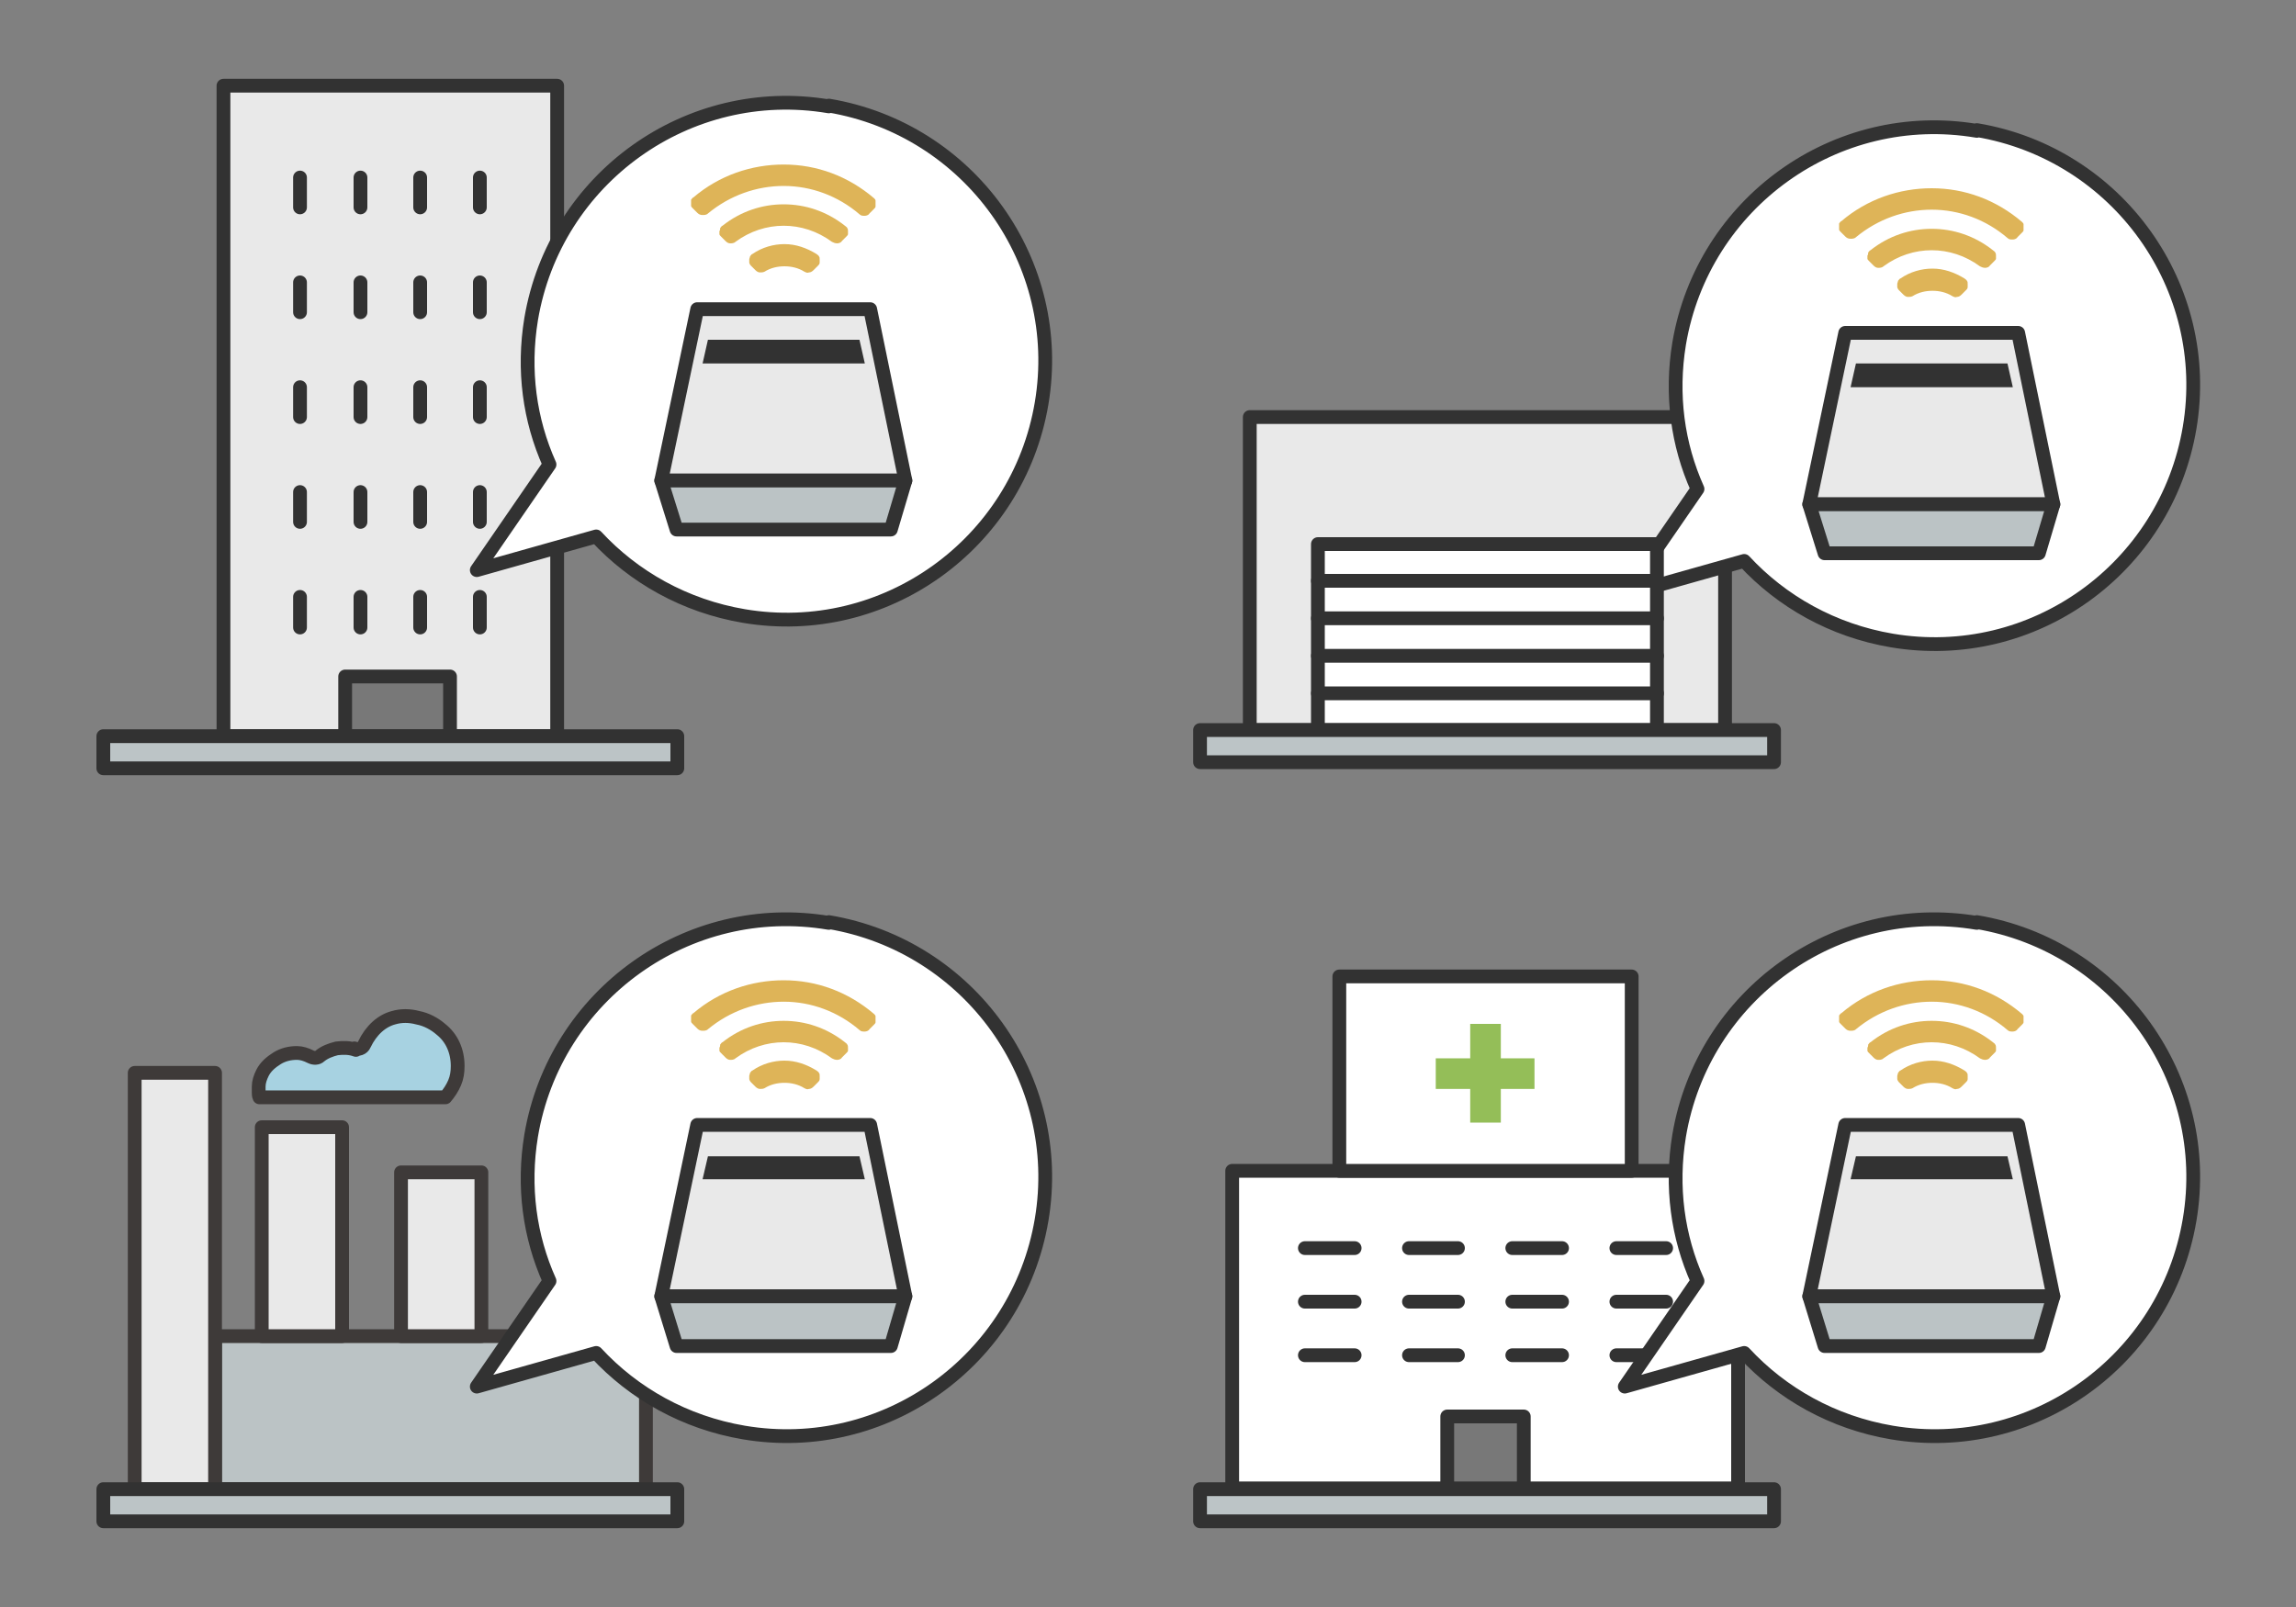 <?xml version="1.0" encoding="UTF-8"?>
<svg id="_レイヤー_2" data-name="レイヤー 2" xmlns="http://www.w3.org/2000/svg" width="300" height="210" viewBox="0 0 300 210">
  <rect x="0" y="0" width="300" height="210" fill="#808080" stroke="none"/>
  <defs>
    <style>
      .cls-1, .cls-2, .cls-3, .cls-4, .cls-5, .cls-6, .cls-7, .cls-8, .cls-9, .cls-10, .cls-11, .cls-12 {
        stroke-linejoin: round;
      }

      .cls-1, .cls-2, .cls-3, .cls-4, .cls-5, .cls-7, .cls-8, .cls-9, .cls-10, .cls-11, .cls-12 {
        stroke-width: 1.8px;
      }

      .cls-1, .cls-2, .cls-3, .cls-5, .cls-6, .cls-7, .cls-10, .cls-11 {
        stroke: #323232;
      }

      .cls-1, .cls-4, .cls-5, .cls-6, .cls-7, .cls-8, .cls-9, .cls-10, .cls-11, .cls-12 {
        stroke-linecap: round;
      }

      .cls-1, .cls-13 {
        fill: #fff;
      }

      .cls-14 {
        fill: #deb458;
      }

      .cls-14, .cls-2, .cls-3, .cls-8, .cls-9, .cls-12 {
        fill-rule: evenodd;
      }

      .cls-14, .cls-15, .cls-16, .cls-13 {
        stroke-width: 0px;
      }

      .cls-2, .cls-4, .cls-7, .cls-12 {
        fill: #e9e9e9;
      }

      .cls-3, .cls-9 {
        fill: #bbc3c5;
      }

      .cls-15 {
        fill: #323232;
      }

      .cls-16, .cls-6, .cls-10, .cls-17 {
        fill: none;
      }

      .cls-4, .cls-8, .cls-9, .cls-12 {
        stroke: #3e3a39;
      }

      .cls-5 {
        fill: #bcc4c6;
      }

      .cls-6 {
        stroke-width: 1.8px;
      }

      .cls-8 {
        fill: #a7d2e1;
      }

      .cls-11 {
        fill: #787878;
      }

      .cls-17 {
        stroke: #94be58;
        stroke-miterlimit: 10;
        stroke-width: 4px;
      }
    </style>
  </defs>
  <g id="_デザイン" data-name="デザイン">
    <g>
      <g>
        <rect class="cls-7" x="163.3" y="54.5" width="62.1" height="40.9"/>
        <g>
          <rect class="cls-5" x="156.8" y="194.6" width="75" height="4.2"/>
          <rect class="cls-1" x="161" y="153" width="66.1" height="41.5"/>
          <rect class="cls-1" x="175" y="127.6" width="38.2" height="25.4"/>
          <rect class="cls-11" x="189.1" y="185.1" width="10" height="9.4"/>
          <g>
            <line class="cls-17" x1="200.5" y1="140.3" x2="187.6" y2="140.3"/>
            <line class="cls-17" x1="194.1" y1="133.8" x2="194.1" y2="146.7"/>
          </g>
          <g>
            <line class="cls-10" x1="170.5" y1="163.1" x2="177" y2="163.1"/>
            <line class="cls-10" x1="170.5" y1="170.1" x2="177" y2="170.1"/>
            <line class="cls-10" x1="170.5" y1="177.1" x2="177" y2="177.1"/>
            <line class="cls-10" x1="184.1" y1="163.1" x2="190.5" y2="163.1"/>
            <line class="cls-10" x1="184.1" y1="170.1" x2="190.5" y2="170.1"/>
            <line class="cls-10" x1="184.1" y1="177.1" x2="190.5" y2="177.1"/>
            <line class="cls-10" x1="197.6" y1="163.1" x2="204.1" y2="163.1"/>
            <line class="cls-10" x1="197.6" y1="170.1" x2="204.1" y2="170.1"/>
            <line class="cls-10" x1="197.6" y1="177.1" x2="204.1" y2="177.1"/>
            <line class="cls-10" x1="211.2" y1="163.1" x2="217.7" y2="163.1"/>
            <line class="cls-10" x1="211.2" y1="170.1" x2="217.7" y2="170.1"/>
            <line class="cls-10" x1="211.2" y1="177.1" x2="217.7" y2="177.1"/>
          </g>
        </g>
        <g>
          <g>
            <path class="cls-13" d="m258.3,120.6c-18.4-3.1-35.8,9.4-38.9,27.8-1.1,6.7-.2,13.2,2.4,19l-9.5,13.8,15.6-4.4c4.9,5.3,11.6,9.1,19.3,10.4,18.4,3.1,35.8-9.4,38.9-27.8,3.1-18.4-9.4-35.8-27.8-38.9Z"/>
            <path class="cls-6" d="m258.3,120.6c-18.4-3.1-35.8,9.4-38.9,27.8-1.1,6.7-.2,13.2,2.4,19l-9.5,13.8,15.6-4.4c4.9,5.3,11.6,9.1,19.3,10.4,18.4,3.1,35.8-9.4,38.9-27.8,3.1-18.4-9.4-35.8-27.8-38.9Z"/>
          </g>
          <g>
            <g>
              <polygon class="cls-2" points="241.1 147 263.7 147 268.3 169.4 236.4 169.4 241.1 147"/>
              <polygon class="cls-15" points="241.8 154.1 263 154.1 262.3 151.1 242.5 151.1 241.8 154.1"/>
              <polygon class="cls-3" points="238.4 175.9 266.4 175.9 268.3 169.4 236.4 169.4 238.4 175.9"/>
            </g>
            <g>
              <path class="cls-14" d="m252.4,136.2c2.2,0,4.4.7,6.3,2.1.2.1.4.2.7.2h0c.2,0,.5-.1.6-.3l.6-.6c.1-.1.2-.2.2-.3,0-.1,0-.3,0-.4,0-.1,0-.3-.1-.4,0-.1-.2-.2-.3-.3-2.4-1.9-5.2-2.8-8-2.8-2.8,0-5.6.9-8,2.8-.1,0-.2.2-.3.3,0,.1,0,.3-.1.4,0,.1,0,.3,0,.4,0,.1.1.2.2.3l.6.6c.2.2.4.3.6.3.2,0,.5,0,.7-.2,1.9-1.4,4.1-2.1,6.3-2.1Z"/>
              <path class="cls-14" d="m252.4,130.9c3.6,0,7.1,1.3,9.9,3.7.2.2.4.2.7.2.2,0,.5-.1.6-.3h0s.6-.6.6-.6c.1-.1.2-.2.2-.3,0-.1,0-.3,0-.4,0-.1,0-.3,0-.4,0-.1-.1-.2-.2-.3-3.4-2.9-7.5-4.4-11.8-4.4-4.2,0-8.4,1.4-11.8,4.3-.1,0-.2.2-.3.3,0,.1,0,.2,0,.4,0,.1,0,.3,0,.4,0,.1.1.2.2.3h0s.6.6.6.6h0c.2.2.4.3.7.3.2,0,.5,0,.7-.2h0c2.9-2.4,6.4-3.6,9.9-3.6Z"/>
              <path class="cls-14" d="m248.1,141.4l.6.6c.2.2.4.3.6.3.2,0,.4,0,.6-.1.8-.5,1.7-.7,2.6-.7.9,0,1.8.2,2.6.7.2.1.4.2.6.1.2,0,.4-.1.6-.3l.6-.6c.1-.1.2-.2.2-.4,0-.1,0-.3,0-.4,0-.2,0-.3-.1-.4,0-.1-.2-.2-.3-.3-1.3-.8-2.7-1.3-4.2-1.3-1.4,0-2.9.4-4.2,1.3-.1,0-.2.2-.3.3,0,.1-.1.3-.1.4,0,.2,0,.3,0,.4,0,.1.1.3.2.4Z"/>
            </g>
          </g>
        </g>
        <g>
          <g>
            <path class="cls-13" d="m258.3,17.1c-18.4-3.1-35.8,9.4-38.9,27.8-1.1,6.7-.2,13.2,2.4,19l-9.5,13.8,15.6-4.4c4.9,5.3,11.6,9.1,19.3,10.4,18.4,3.1,35.8-9.4,38.9-27.8,3.1-18.4-9.4-35.8-27.8-38.9Z"/>
            <path class="cls-6" d="m258.3,17.1c-18.4-3.1-35.8,9.4-38.9,27.8-1.1,6.7-.2,13.2,2.4,19l-9.5,13.8,15.6-4.4c4.9,5.3,11.6,9.1,19.3,10.4,18.4,3.1,35.8-9.4,38.9-27.8,3.1-18.4-9.4-35.8-27.8-38.9Z"/>
          </g>
          <g>
            <g>
              <polygon class="cls-2" points="241.1 43.5 263.7 43.5 268.3 65.9 236.4 65.9 241.1 43.5"/>
              <polygon class="cls-15" points="241.8 50.6 263 50.6 262.3 47.5 242.5 47.5 241.8 50.6"/>
              <polygon class="cls-3" points="238.4 72.3 266.4 72.3 268.3 65.9 236.4 65.9 238.4 72.3"/>
            </g>
            <g>
              <path class="cls-14" d="m252.4,32.7c2.2,0,4.4.7,6.3,2.1.2.1.4.2.7.2h0c.2,0,.5-.1.6-.3l.6-.6c.1-.1.2-.2.2-.3,0-.1,0-.3,0-.4,0-.1,0-.3-.1-.4,0-.1-.2-.2-.3-.3-2.4-1.9-5.2-2.8-8-2.8-2.8,0-5.6.9-8,2.8-.1,0-.2.2-.3.3,0,.1,0,.3-.1.4,0,.1,0,.3,0,.4,0,.1.1.2.2.3l.6.6c.2.2.4.3.6.3.2,0,.5,0,.7-.2,1.9-1.4,4.1-2.1,6.3-2.1Z"/>
              <path class="cls-14" d="m252.4,27.4c3.6,0,7.1,1.3,9.9,3.7.2.2.4.2.7.2.2,0,.5-.1.6-.3h0s.6-.6.6-.6c.1-.1.2-.2.2-.3,0-.1,0-.3,0-.4,0-.1,0-.3,0-.4,0-.1-.1-.2-.2-.3-3.4-2.9-7.5-4.4-11.8-4.4-4.2,0-8.4,1.4-11.8,4.3-.1,0-.2.2-.3.3,0,.1,0,.2,0,.4,0,.1,0,.3,0,.4,0,.1.1.2.2.3h0s.6.6.6.6h0c.2.2.4.3.7.3.2,0,.5,0,.7-.2h0c2.9-2.4,6.4-3.6,9.9-3.6Z"/>
              <path class="cls-14" d="m248.1,37.9l.6.6c.2.2.4.3.6.3.2,0,.4,0,.6-.1.8-.5,1.7-.7,2.6-.7.9,0,1.8.2,2.6.7.2.1.4.2.6.1.2,0,.4-.1.6-.3l.6-.6c.1-.1.2-.2.2-.4,0-.1,0-.3,0-.4,0-.2,0-.3-.1-.4,0-.1-.2-.2-.3-.3-1.3-.8-2.7-1.3-4.2-1.3-1.4,0-2.9.4-4.2,1.3-.1,0-.2.2-.3.3,0,.1-.1.3-.1.4,0,.2,0,.3,0,.4,0,.1.1.3.2.4Z"/>
            </g>
          </g>
        </g>
        <g>
          <g>
            <path class="cls-9" d="m28.1,194.6h56.3v-16.6c0-.9-.4-1.8-1-2.4h0c-.6-.6-1.4-1-2.4-1H28.1v20Z"/>
            <rect class="cls-4" x="52.4" y="153.2" width="10.5" height="21.4"/>
            <rect class="cls-4" x="34.2" y="147.3" width="10.5" height="27.3"/>
            <polygon class="cls-12" points="17.6 194.6 28.1 194.6 28.1 173.7 28.1 140.2 17.6 140.2 17.6 194.6"/>
            <path class="cls-8" d="m46.5,137.2c-.8-.3-1.6-.3-2.5-.2-.8.2-1.6.5-2.2,1-.3.3-.8.3-1.2.1h0c-.6-.3-1.2-.5-1.8-.5-.9,0-1.8.2-2.6.7-.8.5-1.5,1.1-1.9,1.9-.3.6-.5,1.2-.5,1.8,0,.2,0,.5,0,.7s0,.5.1.7h0s0,0,0,0h24.3c.5-.6.9-1.2,1.2-1.9.3-.7.4-1.4.4-2.2,0-2-.8-3.7-2.2-4.8-.8-.7-1.9-1.3-3-1.5-1.1-.3-2.2-.3-3.2,0-1.5.4-2.9,1.6-3.8,3.5-.2.5-.8.7-1.3.5h0Z"/>
          </g>
          <rect class="cls-5" x="13.5" y="194.6" width="75" height="4.2"/>
        </g>
        <g>
          <g>
            <path class="cls-13" d="m108.3,120.6c-18.4-3.1-35.8,9.4-38.9,27.8-1.1,6.7-.2,13.2,2.4,19l-9.5,13.8,15.6-4.4c4.9,5.3,11.6,9.1,19.3,10.4,18.4,3.1,35.8-9.4,38.9-27.8,3.1-18.4-9.4-35.8-27.8-38.9Z"/>
            <path class="cls-6" d="m108.3,120.6c-18.4-3.1-35.8,9.4-38.9,27.8-1.1,6.7-.2,13.2,2.4,19l-9.5,13.8,15.6-4.4c4.9,5.3,11.6,9.1,19.3,10.4,18.4,3.1,35.8-9.4,38.9-27.8,3.1-18.4-9.4-35.8-27.8-38.9Z"/>
          </g>
          <g>
            <g>
              <polygon class="cls-2" points="91.1 147 113.7 147 118.3 169.4 86.4 169.4 91.1 147"/>
              <polygon class="cls-15" points="91.8 154.1 113 154.1 112.3 151.1 92.5 151.1 91.8 154.1"/>
              <polygon class="cls-3" points="88.4 175.9 116.4 175.9 118.3 169.4 86.4 169.4 88.4 175.9"/>
            </g>
            <g>
              <path class="cls-14" d="m102.4,136.2c2.2,0,4.4.7,6.3,2.1.2.1.4.2.7.2h0c.2,0,.5-.1.6-.3l.6-.6c.1-.1.2-.2.2-.3,0-.1,0-.3,0-.4,0-.1,0-.3-.1-.4,0-.1-.2-.2-.3-.3-2.4-1.9-5.2-2.8-8-2.8-2.8,0-5.6.9-8,2.8-.1,0-.2.2-.3.3,0,.1,0,.3-.1.4,0,.1,0,.3,0,.4,0,.1.1.2.2.3l.6.6c.2.2.4.3.6.3.2,0,.5,0,.7-.2,1.9-1.4,4.1-2.1,6.3-2.1Z"/>
              <path class="cls-14" d="m102.4,130.9c3.6,0,7.1,1.3,9.9,3.7.2.2.4.2.7.2.2,0,.5-.1.6-.3h0s.6-.6.6-.6c.1-.1.2-.2.2-.3,0-.1,0-.3,0-.4,0-.1,0-.3,0-.4,0-.1-.1-.2-.2-.3-3.4-2.9-7.5-4.4-11.8-4.4-4.2,0-8.4,1.4-11.8,4.3-.1,0-.2.2-.3.3,0,.1,0,.2,0,.4,0,.1,0,.3,0,.4,0,.1.1.2.2.3h0s.6.6.6.6h0c.2.2.4.3.7.3.2,0,.5,0,.7-.2h0c2.9-2.4,6.4-3.6,9.9-3.6Z"/>
              <path class="cls-14" d="m98.1,141.4l.6.6c.2.2.4.3.6.3.2,0,.4,0,.6-.1.8-.5,1.7-.7,2.6-.7.9,0,1.8.2,2.6.7.2.1.4.2.6.1.2,0,.4-.1.6-.3l.6-.6c.1-.1.2-.2.2-.4,0-.1,0-.3,0-.4,0-.2,0-.3-.1-.4,0-.1-.2-.2-.3-.3-1.3-.8-2.7-1.3-4.2-1.3-1.4,0-2.9.4-4.2,1.3-.1,0-.2.2-.3.3,0,.1-.1.3-.1.4,0,.2,0,.3,0,.4,0,.1.1.3.2.4Z"/>
            </g>
          </g>
        </g>
        <g>
          <g>
            <rect class="cls-7" x="29.2" y="11.2" width="43.6" height="85"/>
            <rect class="cls-11" x="45.1" y="88.4" width="13.7" height="7.8"/>
            <line class="cls-10" x1="39.2" y1="23.2" x2="39.2" y2="27.1"/>
            <line class="cls-10" x1="47.1" y1="23.2" x2="47.1" y2="27.1"/>
            <line class="cls-10" x1="54.9" y1="23.2" x2="54.9" y2="27.1"/>
            <line class="cls-10" x1="62.7" y1="23.2" x2="62.7" y2="27.1"/>
            <line class="cls-10" x1="39.2" y1="36.9" x2="39.2" y2="40.8"/>
            <line class="cls-10" x1="47.1" y1="36.9" x2="47.1" y2="40.8"/>
            <line class="cls-10" x1="54.9" y1="36.9" x2="54.9" y2="40.8"/>
            <line class="cls-10" x1="62.7" y1="36.9" x2="62.7" y2="40.8"/>
            <line class="cls-10" x1="39.2" y1="50.6" x2="39.2" y2="54.5"/>
            <line class="cls-10" x1="47.1" y1="50.6" x2="47.1" y2="54.5"/>
            <line class="cls-10" x1="54.9" y1="50.6" x2="54.9" y2="54.5"/>
            <line class="cls-10" x1="62.7" y1="50.6" x2="62.7" y2="54.5"/>
            <line class="cls-10" x1="39.2" y1="64.3" x2="39.2" y2="68.2"/>
            <line class="cls-10" x1="47.1" y1="64.3" x2="47.1" y2="68.2"/>
            <line class="cls-10" x1="54.9" y1="64.3" x2="54.9" y2="68.2"/>
            <line class="cls-10" x1="62.7" y1="64.3" x2="62.7" y2="68.2"/>
            <line class="cls-10" x1="39.2" y1="78" x2="39.2" y2="82"/>
            <line class="cls-10" x1="47.1" y1="78" x2="47.1" y2="82"/>
            <line class="cls-10" x1="54.9" y1="78" x2="54.9" y2="82"/>
            <line class="cls-10" x1="62.7" y1="78" x2="62.7" y2="82"/>
          </g>
          <rect class="cls-5" x="13.5" y="96.2" width="75" height="4.2"/>
        </g>
        <g>
          <g>
            <path class="cls-13" d="m108.3,13.9c-18.4-3.1-35.8,9.4-38.9,27.8-1.1,6.7-.2,13.2,2.4,19l-9.5,13.8,15.6-4.4c4.9,5.3,11.6,9.1,19.3,10.4,18.4,3.1,35.8-9.4,38.9-27.8s-9.4-35.8-27.8-38.9Z"/>
            <path class="cls-6" d="m108.3,13.9c-18.4-3.1-35.8,9.4-38.9,27.8-1.1,6.7-.2,13.2,2.4,19l-9.5,13.8,15.6-4.4c4.9,5.3,11.6,9.1,19.3,10.4,18.4,3.1,35.8-9.4,38.9-27.8s-9.4-35.8-27.8-38.9Z"/>
          </g>
          <g>
            <g>
              <polygon class="cls-2" points="91.1 40.4 113.7 40.4 118.3 62.8 86.4 62.8 91.1 40.4"/>
              <polygon class="cls-15" points="91.8 47.5 113 47.5 112.3 44.4 92.5 44.4 91.8 47.5"/>
              <polygon class="cls-3" points="88.4 69.2 116.4 69.2 118.3 62.8 86.4 62.8 88.4 69.2"/>
            </g>
            <g>
              <path class="cls-14" d="m102.4,29.5c2.2,0,4.4.7,6.3,2.1.2.1.4.2.7.2h0c.2,0,.5-.1.6-.3l.6-.6c.1-.1.2-.2.2-.3,0-.1,0-.3,0-.4,0-.1,0-.3-.1-.4,0-.1-.2-.2-.3-.3-2.4-1.9-5.2-2.8-8-2.8-2.8,0-5.6.9-8,2.8-.1,0-.2.2-.3.3,0,.1,0,.3-.1.4,0,.1,0,.3,0,.4,0,.1.1.2.2.3l.6.6c.2.2.4.3.6.3.2,0,.5,0,.7-.2,1.9-1.4,4.1-2.1,6.3-2.1Z"/>
              <path class="cls-14" d="m102.4,24.3c3.6,0,7.1,1.3,9.9,3.7.2.2.4.2.7.2.2,0,.5-.1.6-.3h0s.6-.6.6-.6c.1-.1.2-.2.2-.3,0-.1,0-.3,0-.4,0-.1,0-.3,0-.4,0-.1-.1-.2-.2-.3-3.4-2.9-7.5-4.4-11.8-4.4-4.2,0-8.4,1.4-11.8,4.3-.1,0-.2.2-.3.3,0,.1,0,.2,0,.4,0,.1,0,.3,0,.4,0,.1.1.2.2.3h0s.6.6.6.6h0c.2.2.4.3.7.3.2,0,.5,0,.7-.2h0c2.9-2.4,6.4-3.6,9.9-3.6Z"/>
              <path class="cls-14" d="m98.1,34.7l.6.6c.2.2.4.3.6.3.2,0,.4,0,.6-.1.8-.5,1.7-.7,2.6-.7.9,0,1.8.2,2.6.7.2.1.4.2.6.1.2,0,.4-.1.6-.3l.6-.6c.1-.1.2-.2.2-.4,0-.1,0-.3,0-.4,0-.2,0-.3-.1-.4,0-.1-.2-.2-.3-.3-1.3-.8-2.7-1.3-4.2-1.3-1.4,0-2.9.4-4.2,1.3-.1,0-.2.2-.3.3,0,.1-.1.3-.1.4,0,.2,0,.3,0,.4,0,.1.1.3.2.4Z"/>
            </g>
          </g>
        </g>
        <g>
          <rect class="cls-1" x="172.2" y="71.1" width="44.3" height="24.3"/>
          <line class="cls-7" x1="216.5" y1="85.7" x2="172.2" y2="85.7"/>
          <line class="cls-7" x1="216.5" y1="90.6" x2="172.2" y2="90.6"/>
          <line class="cls-7" x1="216.5" y1="75.9" x2="172.2" y2="75.9"/>
          <line class="cls-7" x1="216.5" y1="80.8" x2="172.2" y2="80.8"/>
        </g>
        <rect class="cls-5" x="156.8" y="95.4" width="75" height="4.2"/>
      </g>
      <rect class="cls-16" width="300" height="210"/>
    </g>
  </g>
</svg>